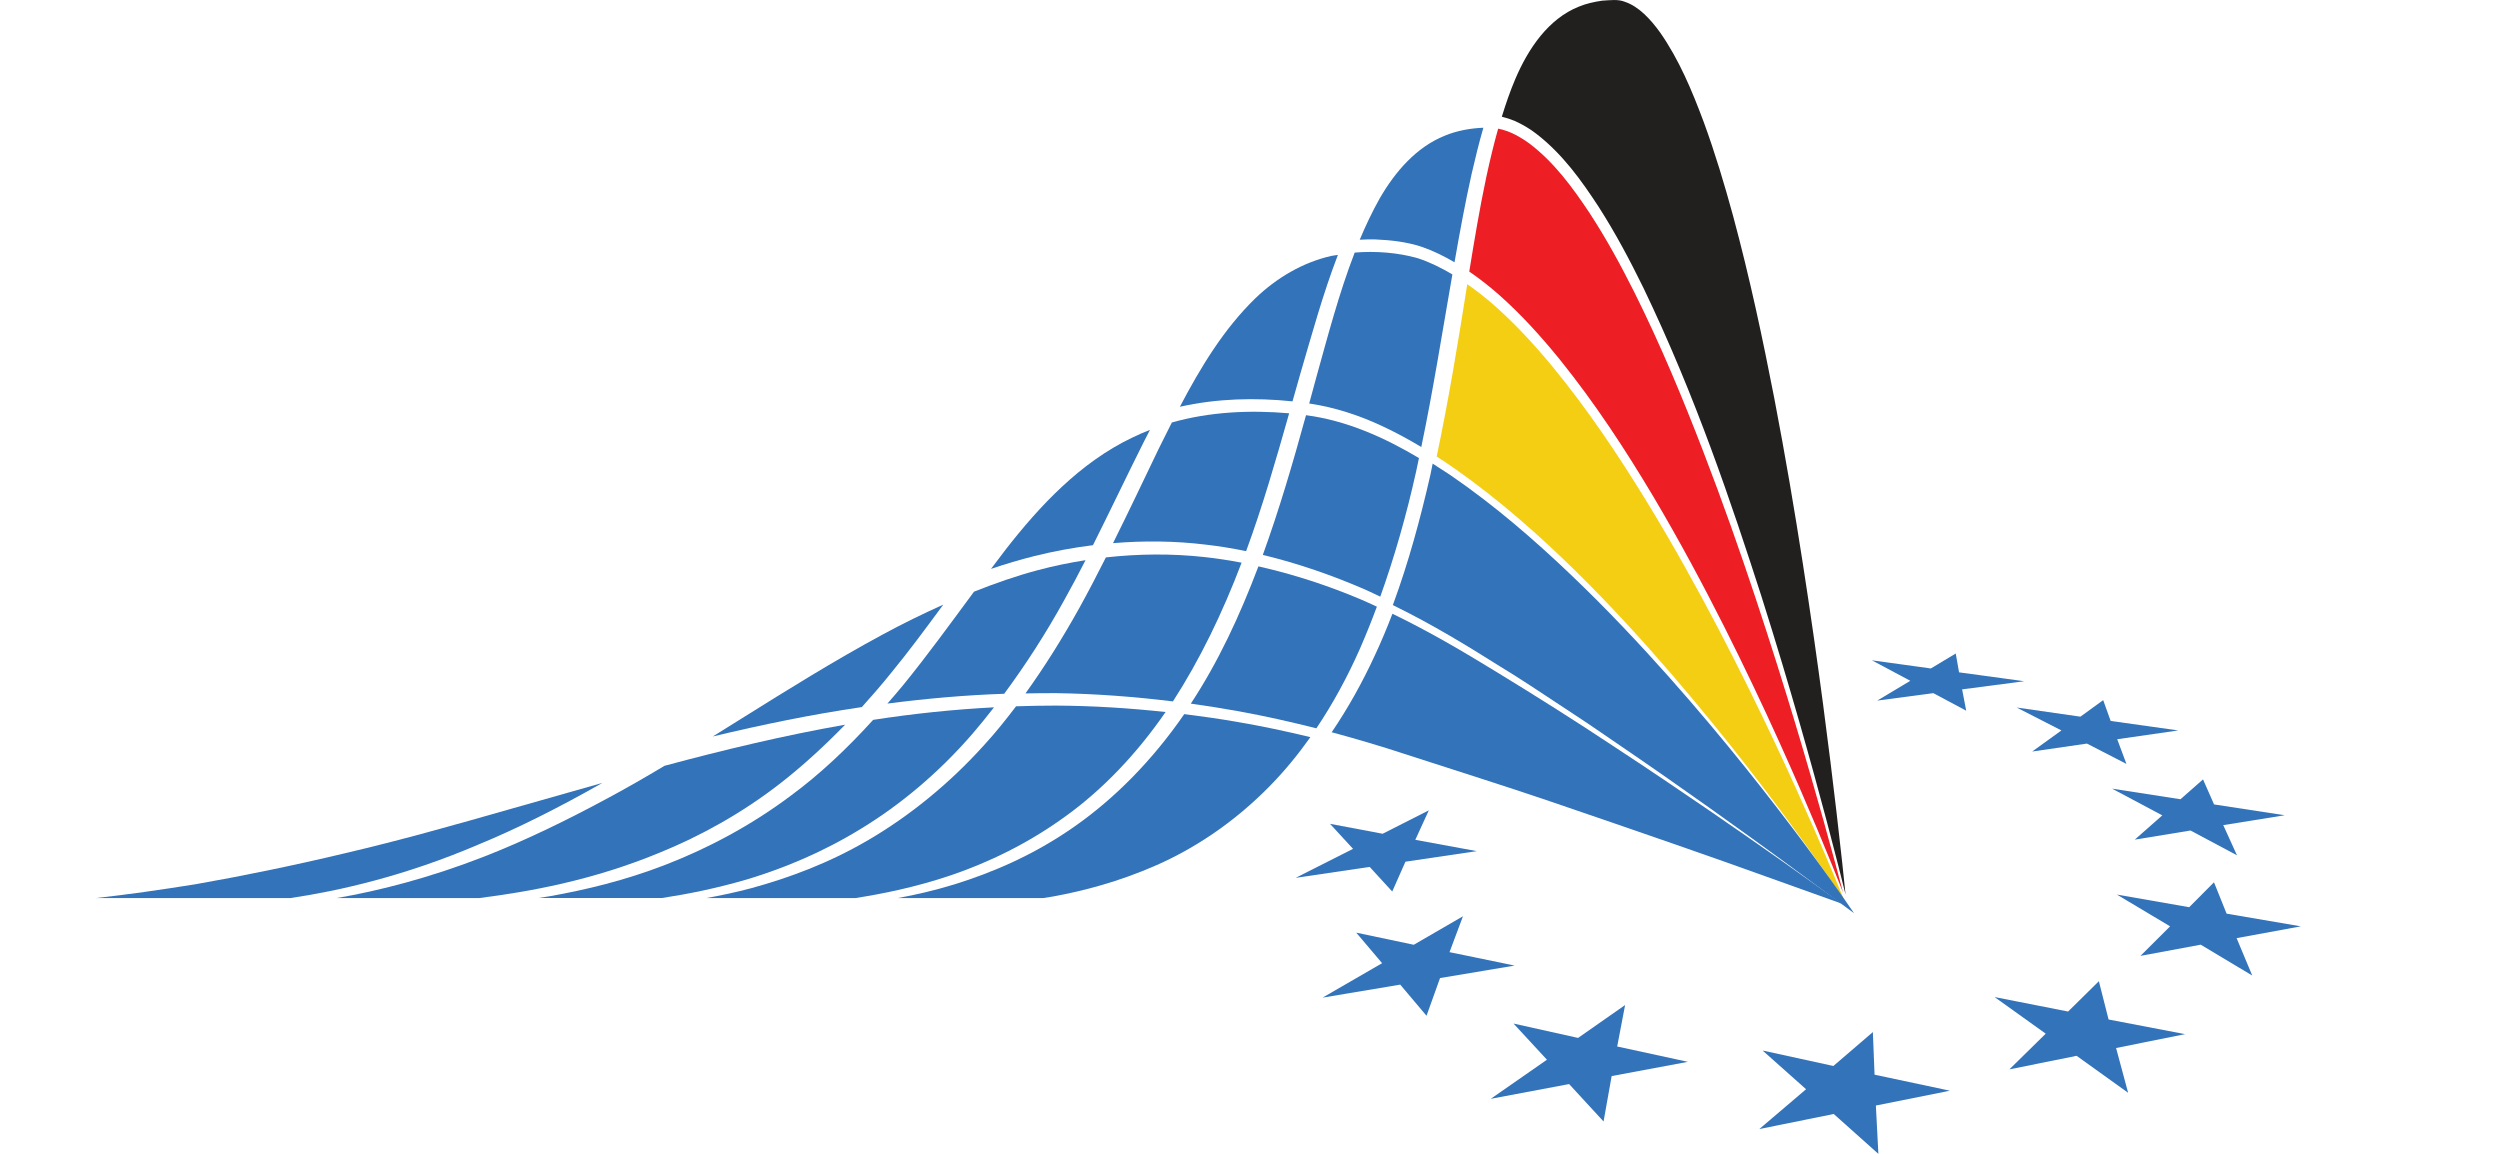 <?xml version="1.0" encoding="utf-8"?>
<svg version="1.1" id="Layer_1" xmlns="http://www.w3.org/2000/svg" xmlns:xlink="http://www.w3.org/1999/xlink" x="0px" y="0px" width="130px" height="60px" viewBox="0 0 120 60" enable-background="new 0 0 120 60" xml:space="preserve">
<g>
	<g>
		<g>
			<g>
				<path fill="#221F1F" d="M73.798,4.103c0.683-1.598,1.726-3.125,3.295-3.755c0.386-0.162,0.799-0.25,1.212-0.312
					c0.424-0.026,0.833-0.086,1.186,0.057c0.736,0.247,1.34,0.912,1.835,1.597c0.987,1.409,1.665,3.041,2.266,4.651
					c0.594,1.621,1.084,3.26,1.527,4.883c0.878,3.251,1.551,6.442,2.142,9.478c0.583,3.037,1.07,5.921,1.484,8.59
					c0.83,5.334,1.386,9.804,1.752,12.933c0.24,2.05,0.394,3.514,0.471,4.289c-0.175-0.713-0.505-2.029-0.987-3.845
					c-0.755-2.831-1.868-6.871-3.388-11.664c-1.542-4.779-3.405-10.361-6.141-16.047c-0.695-1.416-1.446-2.836-2.328-4.21
					c-0.889-1.36-1.865-2.734-3.235-3.79c-0.337-0.265-0.72-0.485-1.123-0.671c-0.201-0.083-0.437-0.16-0.672-0.217
					C73.3,5.402,73.525,4.743,73.798,4.103z"/>
				<path fill="#3273BA" d="M31.736,46.699c0.741-0.134,1.521-0.297,2.348-0.518c1.882-0.517,3.986-1.275,6.076-2.504
					c2.091-1.223,4.167-2.882,6.025-4.945c0.577-0.627,1.119-1.306,1.65-2.004c0.698-0.022,1.395-0.039,2.087-0.037
					c1.923,0.01,3.824,0.132,5.688,0.334c-1.507,2.188-3.273,4.025-5.162,5.393c-1.997,1.457-4.072,2.44-5.984,3.091
					c-1.866,0.63-3.563,0.968-4.98,1.19H31.736L31.736,46.699z"/>
				<path fill="#3273BA" d="M22.99,46.699c0.203-0.032,0.399-0.06,0.609-0.097c1.827-0.326,3.883-0.808,6.027-1.642
					c2.142-0.832,4.375-1.996,6.494-3.583c1.514-1.113,2.94-2.463,4.284-3.944c2.089-0.324,4.189-0.542,6.285-0.652
					c-0.37,0.476-0.747,0.942-1.133,1.391c-1.767,2.036-3.746,3.679-5.753,4.903c-2.003,1.235-4.021,2.062-5.857,2.624
					c-1.691,0.501-3.215,0.798-4.518,0.997H22.99V46.699z"/>
				<path fill="#3273BA" d="M12.512,46.699c2.199-0.379,4.805-1.043,7.638-2.146c2.085-0.815,4.277-1.868,6.527-3.088
					c0.953-0.511,1.913-1.066,2.879-1.644c3.07-0.824,6.204-1.578,9.389-2.137c-1.076,1.107-2.187,2.127-3.336,3.024
					c-2.022,1.578-4.168,2.752-6.242,3.604c-3.6,1.496-6.918,2.063-9.438,2.386H12.512z"/>
				<path fill="#3273BA" d="M41.146,36.586c0.29-0.333,0.579-0.666,0.86-1.011c1.25-1.537,2.432-3.172,3.643-4.808
					c1.088-0.432,2.193-0.821,3.328-1.121c0.813-0.218,1.641-0.386,2.471-0.517c-0.355,0.694-0.716,1.377-1.09,2.045
					c-0.965,1.753-2.02,3.388-3.141,4.902C45.197,36.145,43.165,36.324,41.146,36.586z"/>
				<path fill="#3273BA" d="M49.929,36.044c-0.533-0.007-1.069,0.007-1.605,0.014c1.004-1.397,1.938-2.891,2.808-4.455
					c0.472-0.853,0.926-1.731,1.374-2.618c1.708-0.189,3.426-0.204,5.114-0.019c0.655,0.069,1.302,0.173,1.943,0.294
					c-0.993,2.616-2.177,5.059-3.571,7.214C54.008,36.23,51.985,36.074,49.929,36.044z"/>
				<path fill="#3273BA" d="M55.936,21.97c1.968-0.559,4.063-0.656,6.1-0.478c-0.694,2.451-1.387,4.854-2.226,7.134
					c-0.004,0.011-0.01,0.022-0.014,0.033c-0.693-0.142-1.395-0.258-2.104-0.339c-1.586-0.192-3.205-0.21-4.815-0.076
					c0.8-1.607,1.578-3.247,2.368-4.892C55.471,22.892,55.702,22.432,55.936,21.97z"/>
				<path fill="#ED1E24" d="M72.904,6.69c0.584,0.116,1.104,0.397,1.616,0.767c1.266,0.95,2.245,2.276,3.125,3.601
					c0.877,1.338,1.636,2.737,2.337,4.131c1.397,2.8,2.552,5.604,3.585,8.284c1.034,2.682,1.932,5.248,2.724,7.63
					c1.583,4.766,2.75,8.785,3.542,11.604c0.478,1.709,0.814,2.971,1.006,3.706c-0.266-0.678-0.719-1.815-1.361-3.346
					c-1.082-2.57-2.672-6.218-4.822-10.487c-1.078-2.133-2.295-4.418-3.694-6.778c-1.404-2.353-2.981-4.786-4.868-7.127
					c-0.948-1.164-1.973-2.306-3.139-3.34c-0.486-0.43-1.007-0.838-1.553-1.213c0.267-1.643,0.541-3.291,0.888-4.926
					C72.472,8.356,72.67,7.517,72.904,6.69z"/>
				<path fill="#F4CE12" d="M72.577,15.771c1.143,0.992,2.165,2.103,3.111,3.242c1.886,2.287,3.479,4.689,4.907,7.013
					c1.425,2.327,2.671,4.59,3.778,6.702c2.206,4.227,3.848,7.853,4.967,10.4c0.784,1.792,1.298,3.043,1.537,3.636
					c-0.345-0.514-1.066-1.569-2.146-3.063c-1.557-2.146-3.83-5.18-6.797-8.63c-1.486-1.722-3.144-3.551-5.005-5.38
					c-1.862-1.827-3.926-3.667-6.269-5.314c-0.312-0.218-0.63-0.43-0.953-0.639c0.615-2.912,1.111-5.918,1.591-8.961
					C71.74,15.09,72.171,15.419,72.577,15.771z"/>
				<path fill="#3273BA" d="M70.517,14.309c-0.531,3.047-1.005,6.046-1.61,8.935c-0.647-0.388-1.314-0.751-2.013-1.078
					c-1.178-0.555-2.483-0.989-3.816-1.185c0.122-0.45,0.246-0.899,0.367-1.351c0.604-2.166,1.184-4.387,1.999-6.496
					c1.112-0.09,2.254,0.001,3.289,0.296c0.627,0.206,1.221,0.503,1.791,0.841C70.52,14.284,70.518,14.296,70.517,14.309z"/>
				<path fill="#3273BA" d="M60.438,29.451c1.851,0.417,3.645,1.009,5.334,1.723c0.28,0.116,0.55,0.249,0.825,0.373
					c-0.272,0.735-0.563,1.457-0.868,2.158c-0.661,1.5-1.425,2.897-2.278,4.168c-1.312-0.332-2.656-0.635-4.04-0.887
					c-0.818-0.149-1.65-0.279-2.489-0.397C58.336,34.447,59.469,32.016,60.438,29.451z"/>
				<path fill="#3273BA" d="M65.994,30.66c-1.684-0.73-3.468-1.358-5.328-1.804c0.848-2.338,1.565-4.782,2.247-7.266
					c2.114,0.278,4.074,1.158,5.873,2.229c-0.05,0.233-0.095,0.471-0.148,0.703c-0.504,2.269-1.127,4.445-1.863,6.503
					C66.514,30.906,66.26,30.776,65.994,30.66z"/>
				<path fill="#3273BA" stroke="#3273BA" stroke-width="0.25" stroke-miterlimit="10" d="M69.503,24.717
					c0.029-0.134,0.055-0.272,0.082-0.406c0.262,0.167,0.52,0.334,0.772,0.503c2.324,1.593,4.391,3.397,6.267,5.188
					c1.878,1.792,3.557,3.586,5.066,5.28c3.012,3.394,5.326,6.391,6.915,8.509c1.203,1.61,1.979,2.716,2.283,3.157
					c-0.428-0.314-1.493-1.101-3.068-2.263c-2.094-1.526-5.098-3.702-8.775-6.205c-0.914-0.634-1.875-1.282-2.881-1.935
					c-1.004-0.658-2.029-1.355-3.122-2.013c-1.698-1.073-3.507-2.17-5.458-3.13C68.359,29.283,68.975,27.034,69.503,24.717z"/>
				<path fill="#3273BA" d="M66.739,10.327c0.809-1.403,1.913-2.676,3.382-3.268c0.632-0.264,1.341-0.391,2.014-0.417
					c-0.228,0.793-0.426,1.591-0.608,2.389c-0.345,1.54-0.624,3.078-0.892,4.607c-0.54-0.314-1.104-0.597-1.712-0.806
					c-0.811-0.263-1.591-0.345-2.408-0.382c-0.27-0.01-0.538,0.005-0.809,0.015C66.014,11.733,66.352,11.018,66.739,10.327z"/>
				<path fill="#3273BA" d="M60.272,15.517c1.11-1.068,2.464-1.868,3.95-2.208c0.114-0.025,0.234-0.033,0.349-0.053
					c-0.781,2.029-1.348,4.117-1.945,6.148c-0.14,0.491-0.275,0.979-0.416,1.467c-1.919-0.201-3.923-0.154-5.856,0.281
					C57.428,19.103,58.634,17.112,60.272,15.517z"/>
				<path fill="#3273BA" d="M47.286,28.587c1.806-2.32,3.9-4.539,6.572-5.822c0.309-0.153,0.623-0.287,0.941-0.412
					c-0.107,0.207-0.214,0.415-0.319,0.621c-0.91,1.814-1.766,3.623-2.646,5.375c-1.024,0.129-2.043,0.315-3.045,0.566
					c-0.763,0.19-1.514,0.416-2.256,0.667C46.784,29.253,47.032,28.918,47.286,28.587z"/>
				<path fill="#3273BA" d="M33.577,37.354c2.356-1.473,4.784-2.989,7.335-4.366c1.02-0.554,2.074-1.068,3.139-1.548
					c-0.905,1.229-1.797,2.438-2.732,3.575c-0.488,0.606-0.993,1.188-1.504,1.753c-2.623,0.384-5.208,0.919-7.749,1.528
					C32.568,37.983,33.07,37.671,33.577,37.354z"/>
				<path fill="#3273BA" d="M5.161,45.982c2.433-0.428,5.058-0.963,7.808-1.62c2.758-0.644,5.627-1.45,8.589-2.298
					c1.563-0.439,3.154-0.898,4.763-1.352c-0.016,0.01-0.031,0.02-0.047,0.027c-2.203,1.25-4.343,2.33-6.384,3.172
					c-3.822,1.638-7.254,2.412-9.778,2.787H0C1.595,46.522,3.323,46.276,5.161,45.982z"/>
				<path fill="#3273BA" d="M61.053,40.849c-1.853,1.902-3.926,3.263-5.907,4.136c-1.986,0.876-3.841,1.348-5.378,1.631
					c-0.184,0.031-0.349,0.055-0.524,0.084H41.68c0.917-0.166,1.9-0.391,2.941-0.71c1.967-0.609,4.143-1.53,6.239-3.001
					c2.091-1.457,4.067-3.452,5.721-5.855c0.922,0.115,1.837,0.246,2.735,0.402c1.302,0.221,2.575,0.494,3.824,0.795
					C62.49,39.249,61.793,40.095,61.053,40.849z"/>
				<path fill="#3273BA" d="M75.596,41.667c-2.331-0.793-4.879-1.593-7.565-2.464c-1.219-0.401-2.484-0.776-3.784-1.126
					c0.839-1.233,1.595-2.585,2.257-4.023c0.324-0.693,0.623-1.408,0.902-2.139c1.912,0.921,3.695,1.976,5.393,3.015
					c2.17,1.323,4.204,2.613,6.054,3.841c3.715,2.435,6.753,4.559,8.876,6.049c1.546,1.101,2.601,1.849,3.06,2.176
					c-0.571-0.204-1.937-0.693-3.948-1.415C84.137,44.604,80.259,43.259,75.596,41.667z"/>
			</g>
			<g>
				<polygon fill="#3273BA" points="70.375,49.512 71.074,47.646 68.516,49.128 65.525,48.498 66.87,50.086 63.775,51.876 67.812,51.2 69.179,52.82 69.882,50.858 73.763,50.21"/>
				<polygon fill="#3273BA" points="66.223,45.079 67.396,46.359 68.083,44.808 71.793,44.259 68.596,43.671 69.298,42.138 66.898,43.355 64.161,42.839 65.358,44.14 62.373,45.648"/>
				<polygon fill="#3273BA" points="100.259,35.424 96.871,34.962 96.698,33.982 95.404,34.76 92.341,34.337 94.337,35.402 92.617,36.43 95.534,36.044 97.242,36.956 97.03,35.847"/>
				<polygon fill="#3273BA" points="102.194,37.983 100.675,39.079 103.521,38.666 105.574,39.723 105.095,38.44 108.267,37.983 104.754,37.489 104.366,36.407 103.181,37.267 99.867,36.791"/>
				<polygon fill="#3273BA" points="107.44,42.399 106.008,43.661 108.906,43.186 111.323,44.475 110.609,42.907 113.802,42.393 110.131,41.83 109.557,40.529 108.385,41.561 104.828,41.01"/>
				<polygon fill="#3273BA" points="114.642,48.17 110.783,47.51 110.127,45.879 108.838,47.175 105.079,46.518 107.845,48.17 106.304,49.705 109.438,49.123 112.117,50.728 111.303,48.783"/>
				<polygon fill="#3273BA" points="104.646,53.014 104.141,51.023 102.541,52.6 98.718,51.847 101.378,53.751 99.488,55.607 102.983,54.902 105.663,56.825 105.036,54.496 108.624,53.776"/>
				<polygon fill="#3273BA" points="92.477,55.884 92.389,53.668 90.336,55.431 86.655,54.627 88.916,56.64 86.485,58.71 90.354,57.927 92.676,60.001 92.545,57.487 96.393,56.716"/>
				<polygon fill="#3273BA" points="79.505,52.262 77.06,53.972 73.704,53.225 75.441,55.106 72.52,57.138 76.594,56.371 78.385,58.317 78.806,55.955 82.769,55.215 79.094,54.418"/>
			</g>
		</g>
	</g>
</g>
</svg>
